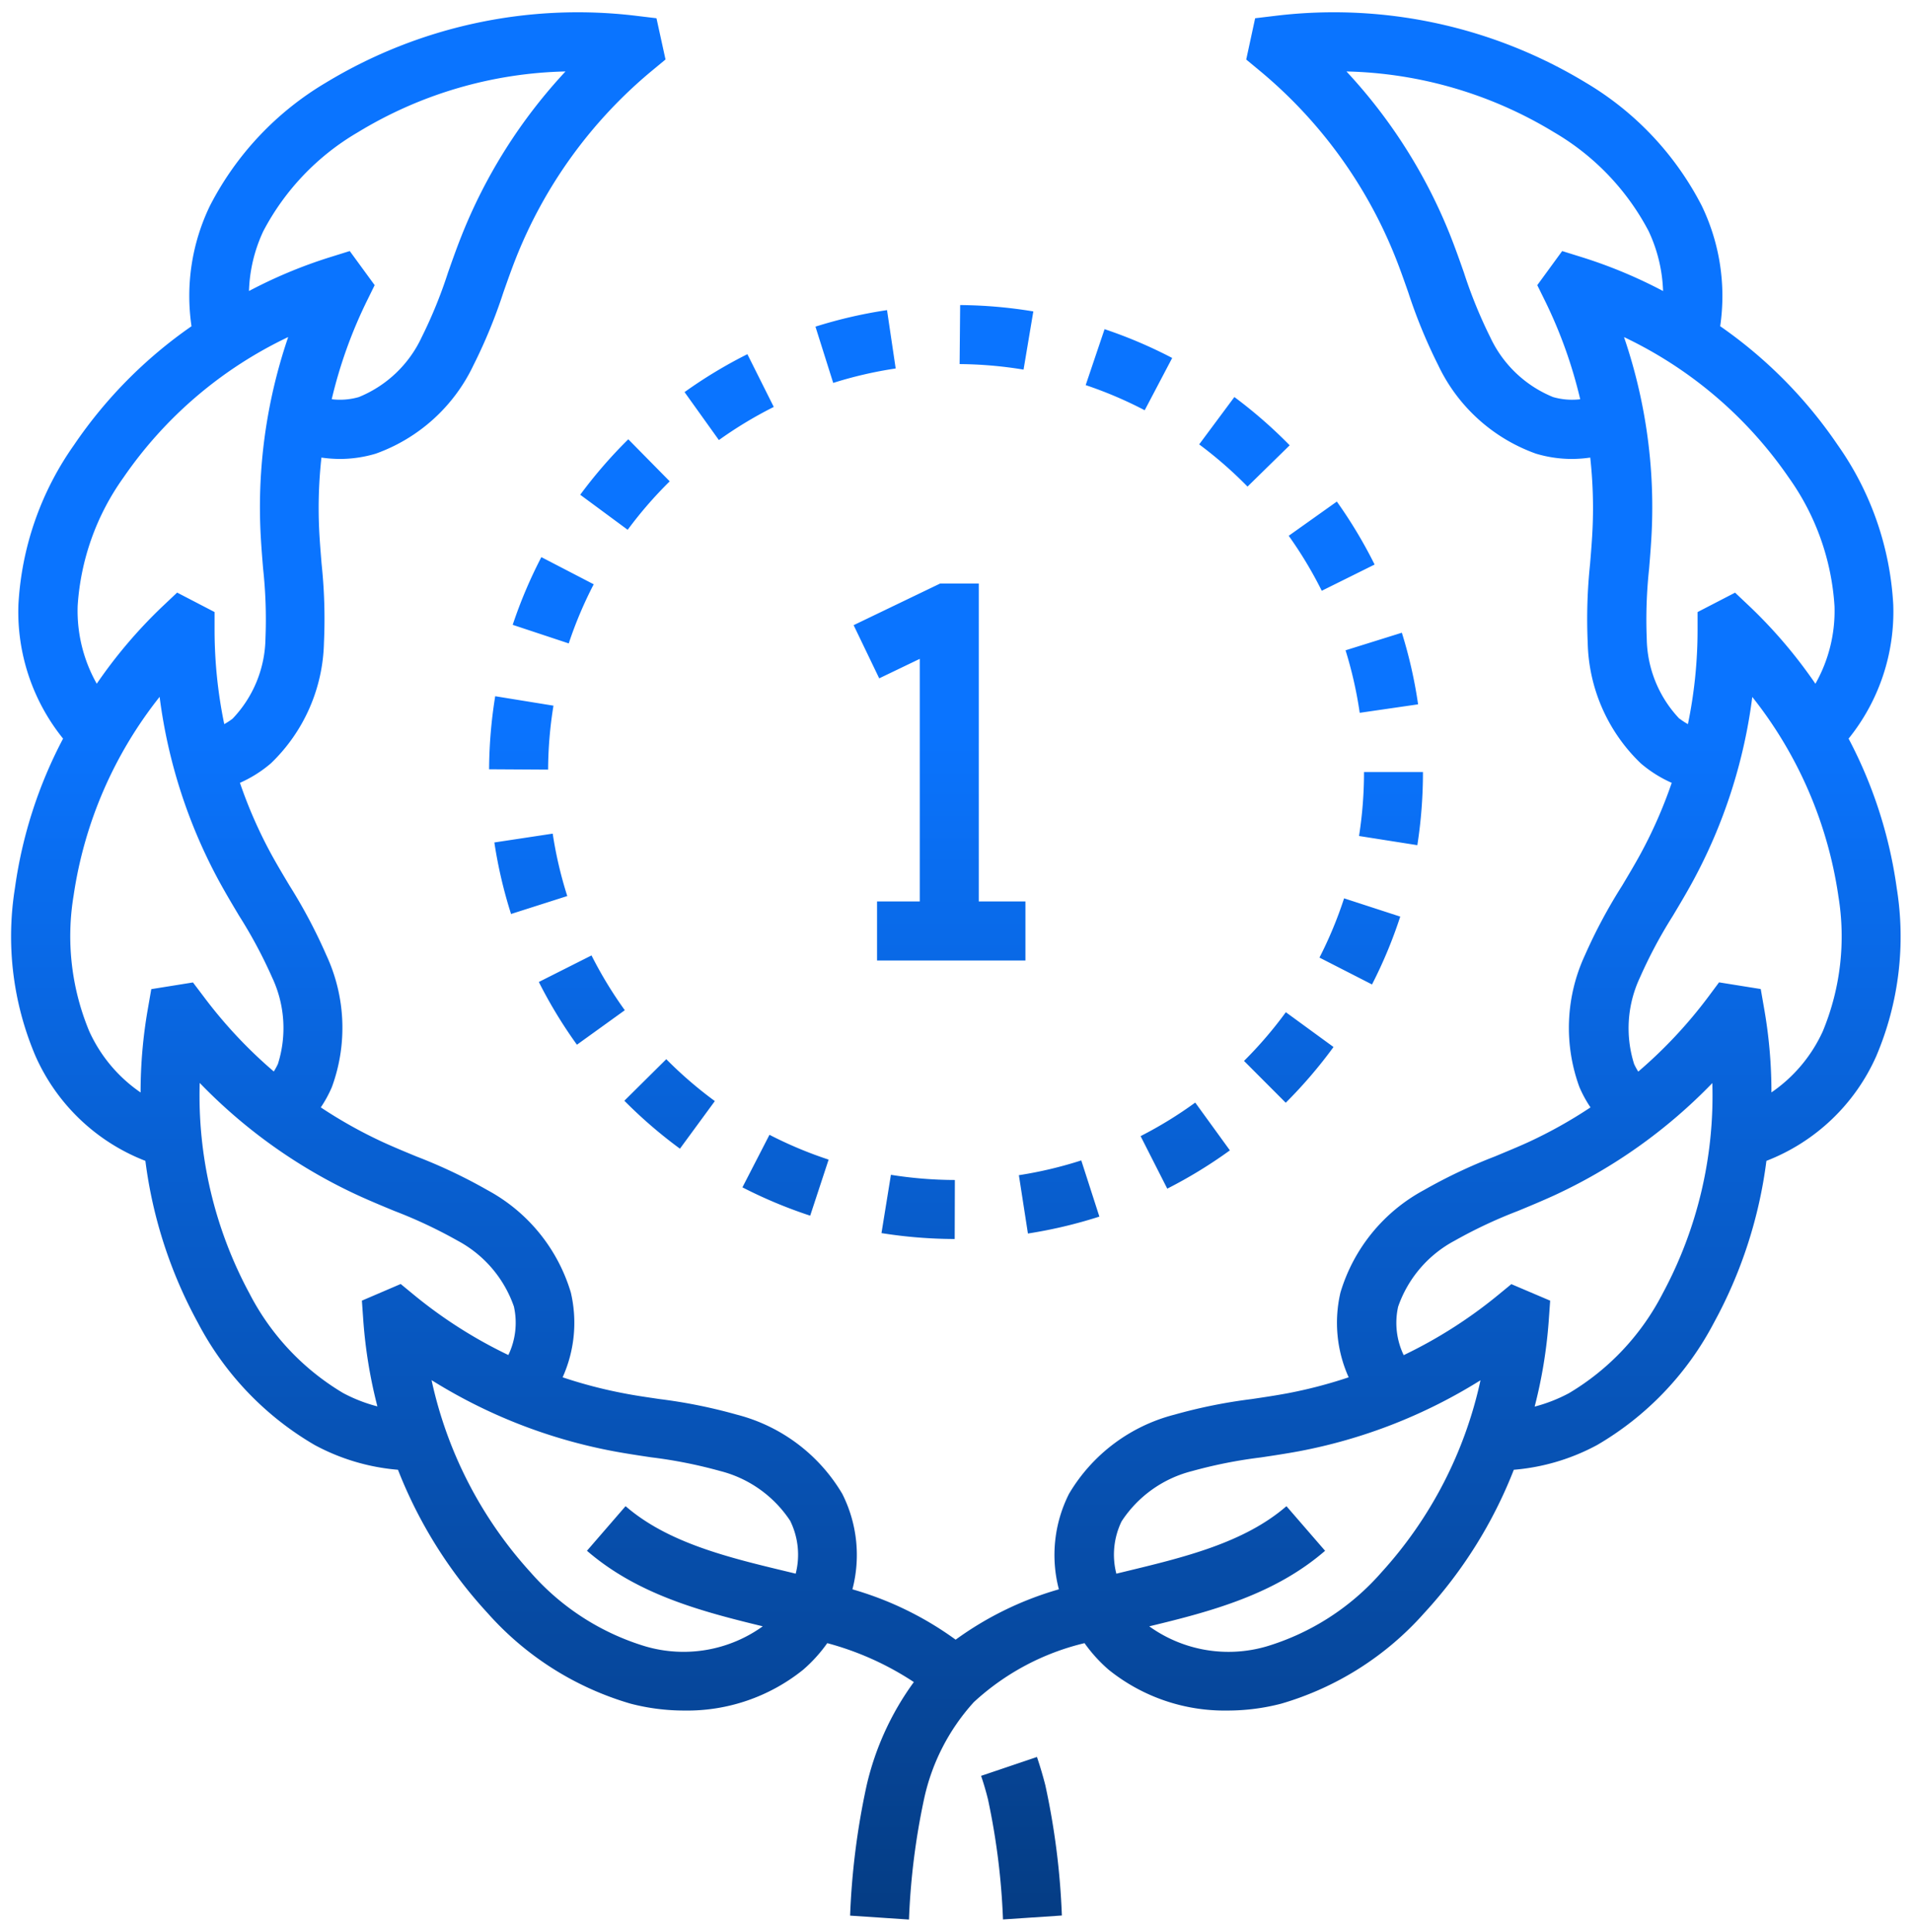 <?xml version="1.0" encoding="UTF-8"?> <svg xmlns="http://www.w3.org/2000/svg" xmlns:xlink="http://www.w3.org/1999/xlink" width="81" height="81.848" viewBox="0 0 81 81.848"><defs><linearGradient id="linear-gradient" x1="0.5" y1="0.372" x2="0.5" y2="1.12" gradientUnits="objectBoundingBox"><stop offset="0" stop-color="#0a74ff"></stop><stop offset="1" stop-color="#04316b"></stop></linearGradient></defs><path id="Path_2027" data-name="Path 2027" d="M-510.358,353.229a17.5,17.5,0,0,0-2.709-.234l.023-2.5a19.885,19.885,0,0,1,3.1.269Zm-6.115,13.079,1.718-.826v10.277h-1.81v2.5h6.286v-2.5h-1.976V362.292h-1.638l-3.664,1.763Zm6.3,23.518a19.826,19.826,0,0,0,3.027-.717l-.767-2.38a17.246,17.246,0,0,1-2.643.626Zm-10.766-35.014-1.119-2.236a19.81,19.81,0,0,0-2.662,1.606l1.455,2.032A17.3,17.3,0,0,1-520.943,354.812Zm-1.329,33.058a19.754,19.754,0,0,0,2.871,1.2l.781-2.375a17.221,17.221,0,0,1-2.506-1.051Zm6.493-34.688-.367-2.473a19.734,19.734,0,0,0-3.032.7l.752,2.384A17.181,17.181,0,0,1-515.779,353.182Zm2.5,36.876.007-2.5a17.471,17.471,0,0,1-2.709-.219l-.4,2.469A19.992,19.992,0,0,0-513.278,390.058Zm14.15-29.789a17.353,17.353,0,0,1,1.4,2.329l2.239-1.111a19.879,19.879,0,0,0-1.6-2.668Zm-1.892,22.247,1.766,1.77a19.964,19.964,0,0,0,2.024-2.361l-2.02-1.474A17.31,17.31,0,0,1-501.02,382.516Zm6.615-6.116-2.377-.773a17.227,17.227,0,0,1-1.043,2.51l2.226,1.138A19.6,19.6,0,0,0-494.4,376.4Zm.967-6.124h-2.5a17.47,17.47,0,0,1-.211,2.71l2.47.389A20.009,20.009,0,0,0-493.438,370.276Zm-10.626-17.54a19.744,19.744,0,0,0-2.865-1.22l-.8,2.37a17.262,17.262,0,0,1,2.5,1.065Zm4.977,3.7a19.966,19.966,0,0,0-2.343-2.045l-1.491,2.006a17.5,17.5,0,0,1,2.048,1.788Zm2.367,8.684a17.348,17.348,0,0,1,.6,2.648l2.473-.359a19.623,19.623,0,0,0-.688-3.034Zm-7.553,22.805a19.775,19.775,0,0,0,2.653-1.622l-1.468-2.024A17.284,17.284,0,0,1-505.4,385.7ZM-533,370.159l2.5.015a17.364,17.364,0,0,1,.227-2.709l-2.468-.4A19.986,19.986,0,0,0-533,370.159Zm58.772,12.14a8.416,8.416,0,0,1-4.66,4.449,19.372,19.372,0,0,1-2.223,6.855,12.938,12.938,0,0,1-4.943,5.179,8.981,8.981,0,0,1-3.535,1.052,19.318,19.318,0,0,1-3.8,6.074,12.924,12.924,0,0,1-6.047,3.832,8.983,8.983,0,0,1-2.277.293,7.827,7.827,0,0,1-5.043-1.731,6.331,6.331,0,0,1-1.019-1.124,10.5,10.5,0,0,0-4.691,2.5,8.882,8.882,0,0,0-2.112,4.126,29.661,29.661,0,0,0-.634,5.083l-2.494-.166a31.409,31.409,0,0,1,.7-5.517,12,12,0,0,1,2-4.377,12.523,12.523,0,0,0-3.668-1.649,6.291,6.291,0,0,1-1.018,1.124,7.83,7.83,0,0,1-5.044,1.731,8.981,8.981,0,0,1-2.276-.293,12.924,12.924,0,0,1-6.048-3.832,19.334,19.334,0,0,1-3.8-6.074,8.976,8.976,0,0,1-3.534-1.052,12.927,12.927,0,0,1-4.944-5.179,19.365,19.365,0,0,1-2.223-6.855,8.415,8.415,0,0,1-4.659-4.449,12.93,12.93,0,0,1-.867-7.107,19.192,19.192,0,0,1,2.039-6.331,8.56,8.56,0,0,1-1.892-5.672,12.922,12.922,0,0,1,2.352-6.762,19.317,19.317,0,0,1,4.981-5.035,8.779,8.779,0,0,1,.783-5.107,12.927,12.927,0,0,1,4.91-5.211,20.594,20.594,0,0,1,13.123-2.835l.882.106.383,1.747-.587.486a19.777,19.777,0,0,0-5.748,7.923c-.19.48-.361.967-.533,1.455a22.106,22.106,0,0,1-1.268,3.086,7.3,7.3,0,0,1-4.14,3.748,5.325,5.325,0,0,1-1.538.224,5.79,5.79,0,0,1-.763-.058,19.553,19.553,0,0,0-.1,2.96c.022.513.065,1.027.107,1.541a22.167,22.167,0,0,1,.1,3.339,7.3,7.3,0,0,1-2.248,5.112,5.314,5.314,0,0,1-1.311.826,19.58,19.58,0,0,0,1.324,3.017c.247.452.512.895.777,1.338a22.351,22.351,0,0,1,1.562,2.951,7.294,7.294,0,0,1,.233,5.579,5.133,5.133,0,0,1-.471.864,19.737,19.737,0,0,0,2.631,1.471c.468.214.945.411,1.421.608a22.093,22.093,0,0,1,3.018,1.431,7.3,7.3,0,0,1,3.523,4.333,5.627,5.627,0,0,1-.348,3.591,19.741,19.741,0,0,0,2.581.675c.507.1,1.018.171,1.528.247a22.059,22.059,0,0,1,3.272.66,7.3,7.3,0,0,1,4.466,3.354,5.745,5.745,0,0,1,.43,4.045,13.983,13.983,0,0,1,4.373,2.133,13.982,13.982,0,0,1,4.373-2.133,5.748,5.748,0,0,1,.43-4.046,7.3,7.3,0,0,1,4.466-3.353,22.034,22.034,0,0,1,3.272-.66c.511-.076,1.021-.152,1.528-.247a19.739,19.739,0,0,0,2.581-.675,5.633,5.633,0,0,1-.348-3.591,7.3,7.3,0,0,1,3.524-4.333,22.228,22.228,0,0,1,3.019-1.432c.476-.2.952-.393,1.42-.607a19.728,19.728,0,0,0,2.63-1.471,5.13,5.13,0,0,1-.471-.864,7.3,7.3,0,0,1,.233-5.579A22.24,22.24,0,0,1-485,375.089c.264-.443.529-.886.776-1.338a19.686,19.686,0,0,0,1.325-3.017,5.3,5.3,0,0,1-1.312-.826,7.3,7.3,0,0,1-2.247-5.112,22.292,22.292,0,0,1,.1-3.337c.042-.514.085-1.028.107-1.543a19.549,19.549,0,0,0-.1-2.96,5.608,5.608,0,0,1-.762.058,5.314,5.314,0,0,1-1.538-.224,7.3,7.3,0,0,1-4.141-3.748,22.218,22.218,0,0,1-1.27-3.09c-.171-.486-.341-.973-.531-1.451a19.767,19.767,0,0,0-5.748-7.923l-.584-.484.378-1.749.884-.106a20.591,20.591,0,0,1,13.124,2.835,12.933,12.933,0,0,1,4.91,5.211,8.792,8.792,0,0,1,.783,5.106,19.352,19.352,0,0,1,4.981,5.036,12.932,12.932,0,0,1,2.351,6.762,8.56,8.56,0,0,1-1.892,5.672,19.19,19.19,0,0,1,2.039,6.331A12.932,12.932,0,0,1-474.229,382.3Zm-68.943-32.4a20.4,20.4,0,0,1,3.414-1.426l.854-.266,1.055,1.445-.334.679a19.707,19.707,0,0,0-1.485,4.153,2.878,2.878,0,0,0,1.15-.092,5.03,5.03,0,0,0,2.658-2.528,19.773,19.773,0,0,0,1.118-2.744c.182-.517.365-1.035.567-1.543a22.248,22.248,0,0,1,4.411-6.978,17.656,17.656,0,0,0-8.8,2.579,10.5,10.5,0,0,0-4,4.182A6.424,6.424,0,0,0-543.172,349.9Zm-7.259,13.35a6.265,6.265,0,0,0,.809,3.286,20.557,20.557,0,0,1,2.758-3.249l.647-.611,1.586.824v.761a19.744,19.744,0,0,0,.41,3.987,2.777,2.777,0,0,0,.353-.23,5.03,5.03,0,0,0,1.393-3.394,19.935,19.935,0,0,0-.1-2.966c-.045-.545-.089-1.09-.113-1.635a22.272,22.272,0,0,1,.317-4.83,22.346,22.346,0,0,1,.859-3.342,17.644,17.644,0,0,0-6.977,5.949A10.486,10.486,0,0,0-550.431,363.254Zm5.338,16.54a19.723,19.723,0,0,0,2.971,3.173,2.686,2.686,0,0,0,.175-.32,5.034,5.034,0,0,0-.244-3.66,20.039,20.039,0,0,0-1.4-2.616c-.281-.471-.561-.941-.824-1.421a22.289,22.289,0,0,1-2.544-7.853,17.656,17.656,0,0,0-3.643,8.413,10.487,10.487,0,0,0,.659,5.746,6.3,6.3,0,0,0,2.178,2.6,20.469,20.469,0,0,1,.3-3.5l.153-.878,1.766-.283Zm8.934,12.658a19.713,19.713,0,0,0,3.974,2.526,3.156,3.156,0,0,0,.235-2.054,5.034,5.034,0,0,0-2.383-2.789,20.086,20.086,0,0,0-2.684-1.262c-.506-.209-1.012-.419-1.508-.646a22.283,22.283,0,0,1-6.735-4.775,17.652,17.652,0,0,0,2.11,8.923,10.5,10.5,0,0,0,3.963,4.212,6.543,6.543,0,0,0,1.454.567,20.426,20.426,0,0,1-.594-3.593l-.063-.887,1.644-.705Zm15.925,9.567a5.037,5.037,0,0,0-2.987-2.13,19.9,19.9,0,0,0-2.908-.577c-.542-.081-1.084-.162-1.621-.263a22.278,22.278,0,0,1-7.688-3.007,17.637,17.637,0,0,0,4.2,8.148,10.486,10.486,0,0,0,4.864,3.131,5.751,5.751,0,0,0,4.967-.851c-2.63-.636-5.31-1.352-7.448-3.2l1.636-1.89c1.8,1.561,4.368,2.177,6.85,2.773l.187.045.17.042A3.243,3.243,0,0,0-520.234,402.019Zm36.967-52.115a6.442,6.442,0,0,0-.613-2.539,10.5,10.5,0,0,0-4-4.182,17.652,17.652,0,0,0-8.8-2.579,22.285,22.285,0,0,1,4.411,6.978c.2.507.383,1.023.564,1.539a20.029,20.029,0,0,0,1.12,2.748,5.033,5.033,0,0,0,2.658,2.528,2.9,2.9,0,0,0,1.15.093,19.707,19.707,0,0,0-1.484-4.154l-.335-.679,1.055-1.445.854.266A20.447,20.447,0,0,1-483.267,349.9Zm.7,18.117a2.714,2.714,0,0,0,.353.231,19.686,19.686,0,0,0,.409-3.987V363.5l1.589-.822.645.61a20.56,20.56,0,0,1,2.758,3.249,6.265,6.265,0,0,0,.809-3.286,10.5,10.5,0,0,0-1.939-5.45,17.654,17.654,0,0,0-6.978-5.949,22.322,22.322,0,0,1,.859,3.342,22.243,22.243,0,0,1,.317,4.829c-.024.546-.068,1.092-.113,1.638a20.048,20.048,0,0,0-.1,2.964A5.034,5.034,0,0,0-482.571,368.021ZM-491,396.042a22.294,22.294,0,0,1-7.688,3.007c-.538.1-1.08.182-1.622.263a19.9,19.9,0,0,0-2.908.577,5.037,5.037,0,0,0-2.987,2.13,3.236,3.236,0,0,0-.222,2.217c.056-.014.113-.029.17-.042l.185-.045c2.483-.6,5.05-1.212,6.851-2.773l1.637,1.89c-2.139,1.852-4.819,2.568-7.449,3.2a5.755,5.755,0,0,0,4.968.851,10.479,10.479,0,0,0,4.863-3.131A17.648,17.648,0,0,0-491,396.042Zm9.822-12.59a22.307,22.307,0,0,1-6.735,4.775c-.5.227-1,.436-1.507.645a20.039,20.039,0,0,0-2.685,1.263,5.04,5.04,0,0,0-2.384,2.789,3.156,3.156,0,0,0,.235,2.054,19.713,19.713,0,0,0,3.974-2.526l.587-.482,1.644.7-.063.888a20.448,20.448,0,0,1-.594,3.6,6.62,6.62,0,0,0,1.454-.569,10.489,10.489,0,0,0,3.963-4.212A17.66,17.66,0,0,0-481.179,383.452Zm5.336-7.942a17.656,17.656,0,0,0-3.644-8.414,22.268,22.268,0,0,1-2.543,7.854c-.262.48-.543.95-.824,1.421a20.031,20.031,0,0,0-1.395,2.616,5.035,5.035,0,0,0-.244,3.66,2.686,2.686,0,0,0,.175.32,19.68,19.68,0,0,0,2.971-3.173l.452-.608,1.766.283.153.879a20.354,20.354,0,0,1,.3,3.5,6.31,6.31,0,0,0,2.178-2.594A10.49,10.49,0,0,0-475.843,375.51Zm-51.409,4.857a17.378,17.378,0,0,1-1.41-2.322l-2.232,1.125a19.715,19.715,0,0,0,1.614,2.658Zm-1.316-18.043-2.219-1.151A19.782,19.782,0,0,0-532,364.041l2.374.787A17.183,17.183,0,0,1-528.568,362.324Zm5.131,21.892a17.371,17.371,0,0,1-2.058-1.775l-1.776,1.76a19.87,19.87,0,0,0,2.355,2.031Zm-6.252-8.686a17.147,17.147,0,0,1-.617-2.644l-2.472.374a19.717,19.717,0,0,0,.707,3.03Zm.548-17,2.011,1.485a17.379,17.379,0,0,1,1.781-2.053l-1.755-1.781A19.969,19.969,0,0,0-529.141,358.533ZM-509.79,412l-2.367.8q.168.495.293,1a29.644,29.644,0,0,1,.635,5.083l2.494-.167a31.4,31.4,0,0,0-.7-5.516Q-509.588,412.6-509.79,412Z" transform="translate(553.72 -337.572)" stroke="rgba(0,0,0,0)" stroke-width="1" fill="url(#linear-gradient)"></path></svg> 